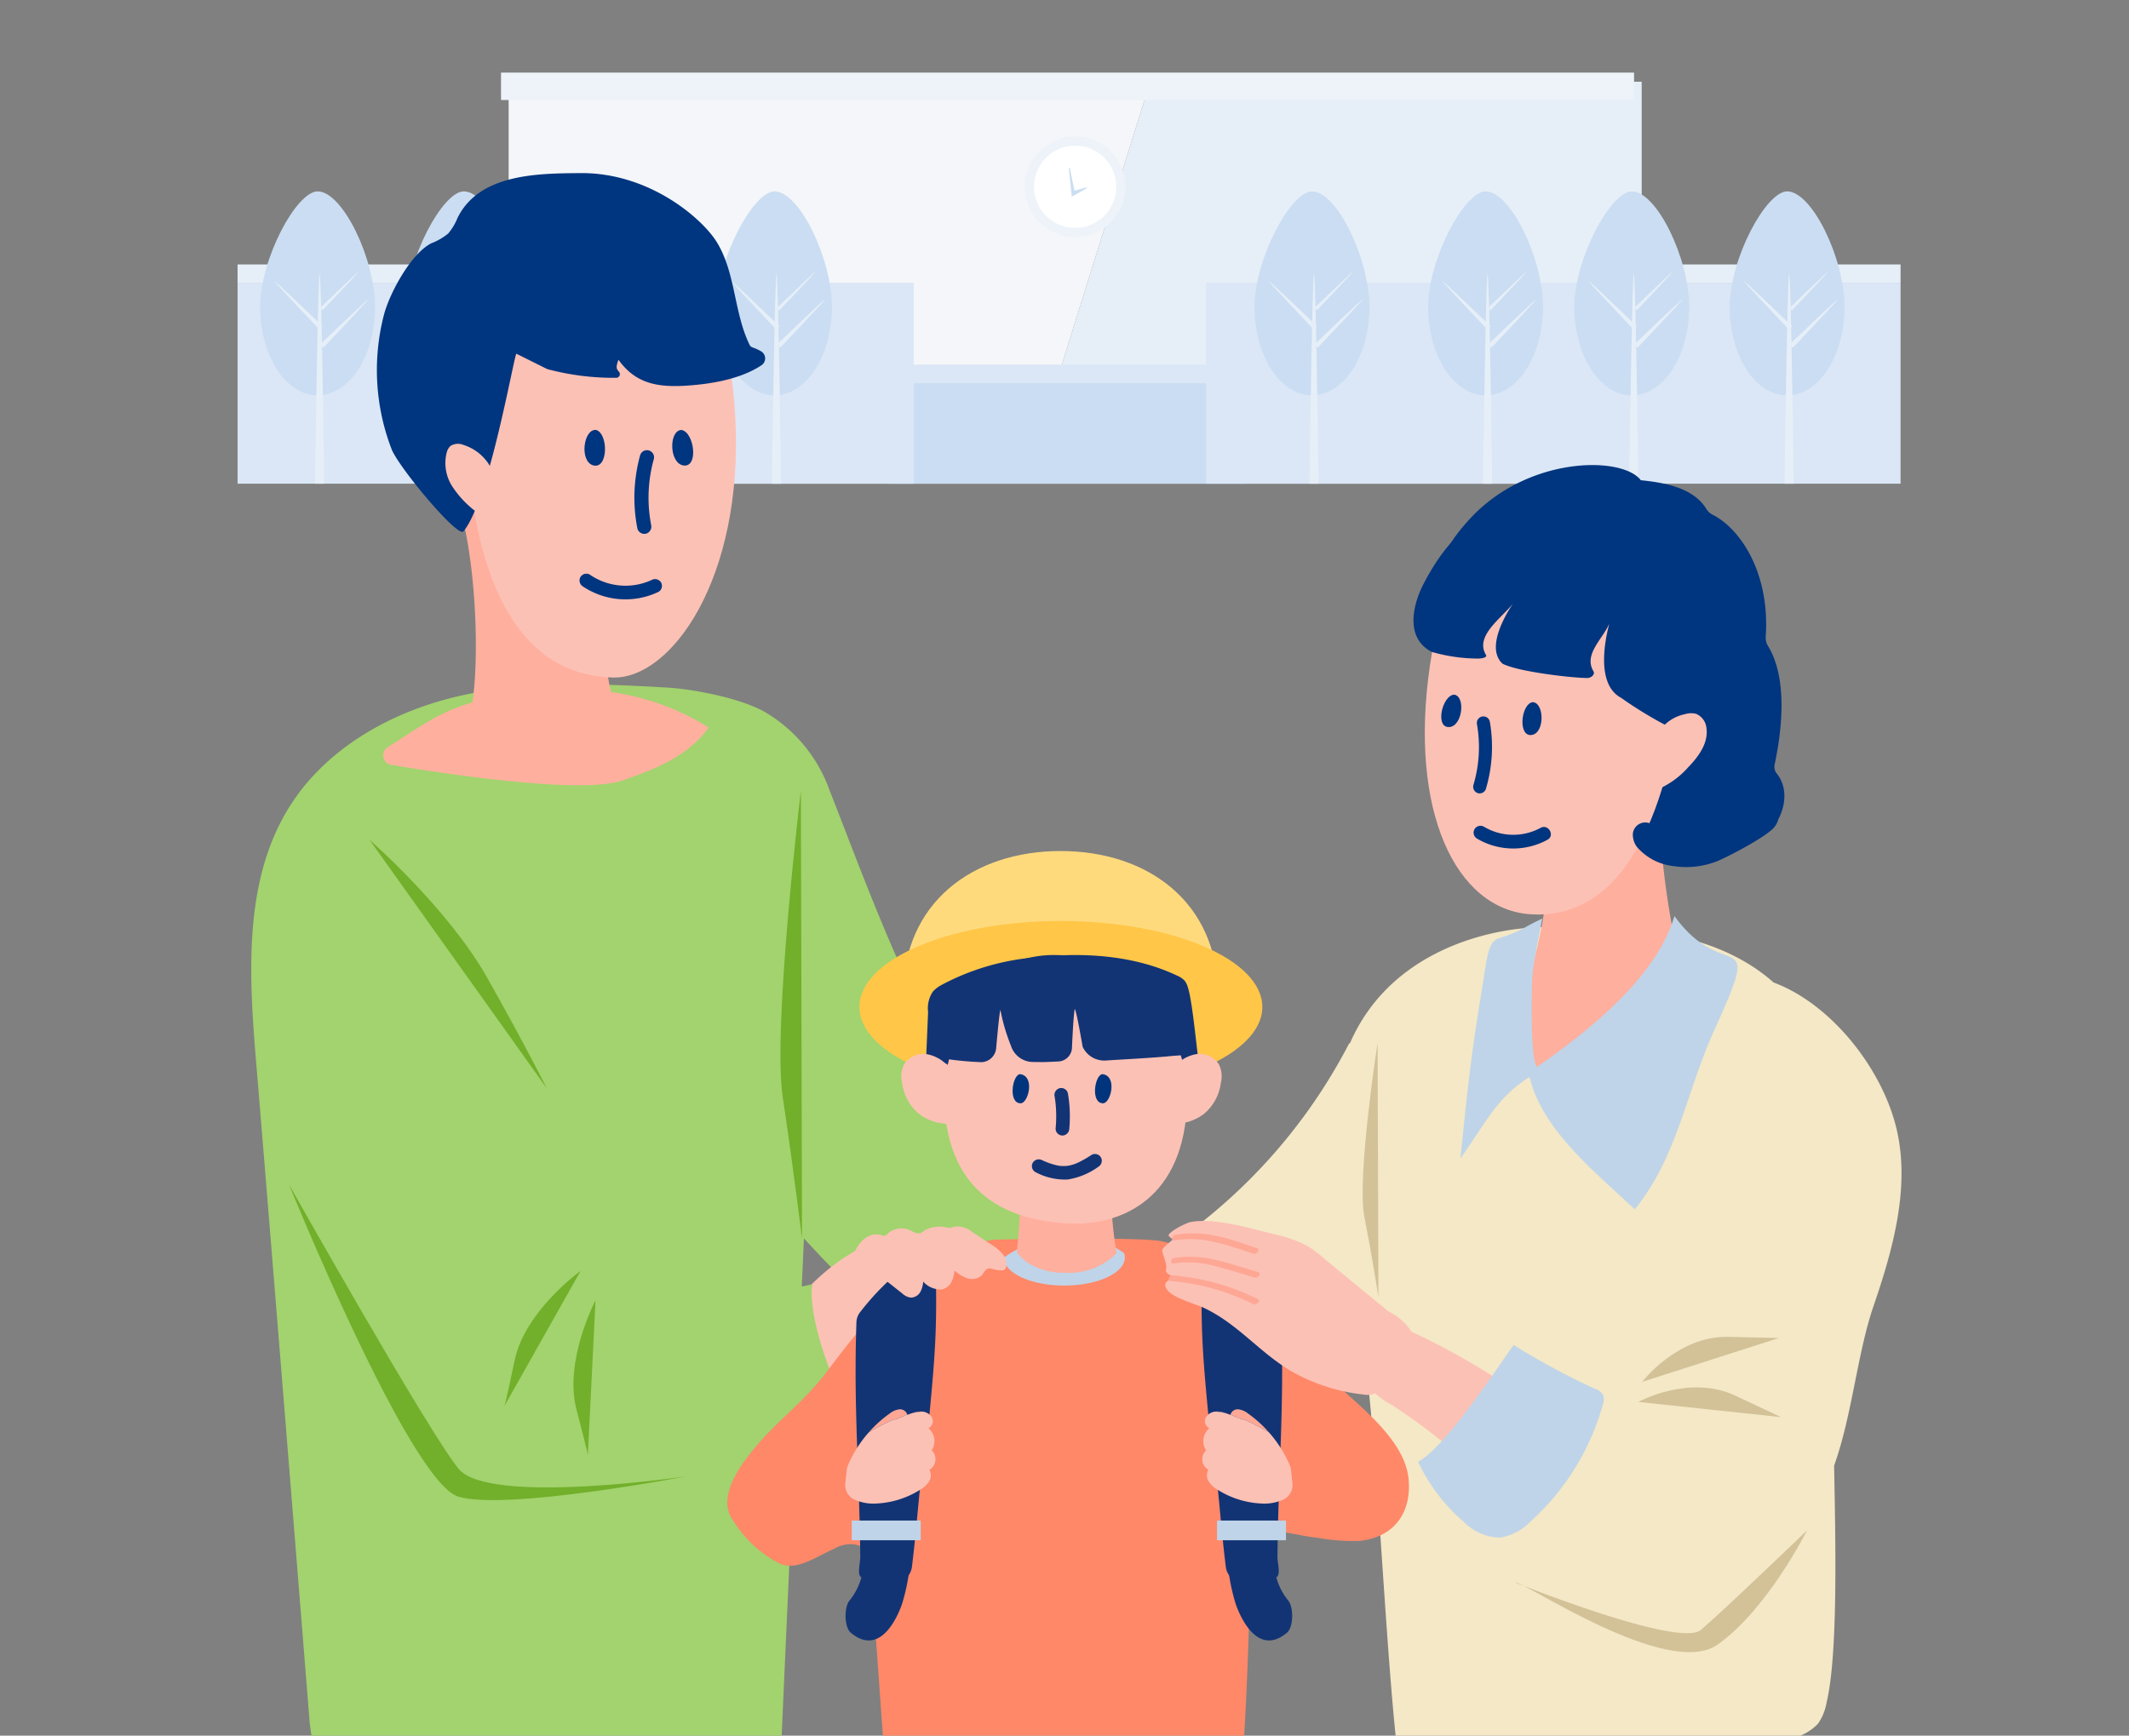 <svg xmlns="http://www.w3.org/2000/svg" xmlns:xlink="http://www.w3.org/1999/xlink" width="233" height="190" viewBox="0 0 233 190"><rect x="0" y="0" width="233" height="190" fill="#808080" stroke="none"/><defs><style>.a{fill:#f5f5f5;}.b{clip-path:url(#a);}.c{fill:#e6eff8;}.d{fill:#f4f6f9;}.e{fill:#edf3f9;}.f{fill:#fff;}.g{fill:#cbddf2;}.h{fill:#dbe7f6;}.i{fill:#f4e8c6;}.j{fill:#d3c298;}.k{fill:#a2d36e;}.l{fill:#fcc1b5;}.m{fill:#ffaf9e;}.n{fill:#00357f;}.o{fill:#ff8869;}.p{fill:#ffda7d;}.q{fill:#ffc648;}.r{fill:#123475;}.s{fill:#bfd4e8;}.t{fill:#00357d;}.u{fill:none;}.v{fill:#f1aa9e;}.w{fill:#fea795;}.x{fill:#72af2b;}</style><clipPath id="a"><rect class="a" width="233" height="190" transform="translate(374 1362)"/></clipPath></defs><g class="b" transform="translate(-374 -1362)"><g transform="translate(308.801 1005.948)"><path class="c" d="M244.866,365H191.078l-13.733,44h67.521Z"/><path class="d" d="M120.866,365v44h56.479l13.733-44Z"/><rect class="e" width="124" height="3" transform="translate(120.032 364)"/><circle class="e" cx="5.5" cy="5.5" r="5.5" transform="translate(177.366 371)"/><circle class="f" cx="4.5" cy="4.5" r="4.5" transform="translate(178.366 372)"/><path class="g" d="M182.793,376.926l-.505-2.426-.123-.1.333,3.181,1.636-.919.065-.127Z"/><rect class="g" width="39" height="13" transform="translate(162.532 396)"/><rect class="h" width="39" height="2" transform="translate(162.532 396)"/><rect class="h" width="74" height="22" transform="translate(91.199 387)"/><rect class="h" width="76" height="22" transform="translate(197.199 387)"/><rect class="c" width="59" height="2" transform="translate(91.199 385)"/><rect class="c" width="59" height="2" transform="translate(214.199 385)"/><path class="g" d="M106.242,389.667c0,5.338-2.813,9.666-6.284,9.666s-6.283-4.328-6.283-9.666S97.675,377,99.958,377C102.675,377,106.242,384.328,106.242,389.667Z"/><path class="c" d="M100.675,409h-1s.318-23,.5-23C100.391,386,100.675,409,100.675,409Z"/><path class="c" d="M100.591,394.108l-.356-.354s5.2-4.995,5.262-4.931S100.591,394.108,100.591,394.108Z"/><path class="c" d="M100.5,390.015l-.263-.261s4.17-4.022,4.218-3.975S100.5,390.015,100.5,390.015Z"/><path class="c" d="M100.143,392.108l.355-.354s-5.2-4.995-5.262-4.931S100.143,392.108,100.143,392.108Z"/><path class="g" d="M122.242,389.667c0,5.338-2.813,9.666-6.284,9.666s-6.283-4.328-6.283-9.666,4-12.667,6.283-12.667C118.675,377,122.242,384.328,122.242,389.667Z"/><path class="c" d="M116.675,409h-1s.318-23,.5-23C116.391,386,116.675,409,116.675,409Z"/><path class="c" d="M116.591,394.108l-.356-.354s5.2-4.995,5.262-4.931S116.591,394.108,116.591,394.108Z"/><path class="c" d="M116.5,390.015l-.263-.261s4.17-4.022,4.218-3.975S116.5,390.015,116.5,390.015Z"/><path class="c" d="M116.143,392.108l.355-.354s-5.2-4.995-5.262-4.931S116.143,392.108,116.143,392.108Z"/><path class="g" d="M139.242,389.667c0,5.338-2.813,9.666-6.284,9.666s-6.283-4.328-6.283-9.666,4-12.667,6.283-12.667C135.675,377,139.242,384.328,139.242,389.667Z"/><path class="c" d="M133.675,409h-1s.318-23,.5-23C133.391,386,133.675,409,133.675,409Z"/><path class="c" d="M133.591,394.108l-.356-.354s5.2-4.995,5.262-4.931S133.591,394.108,133.591,394.108Z"/><path class="c" d="M133.5,390.015l-.263-.261s4.17-4.022,4.218-3.975S133.5,390.015,133.5,390.015Z"/><path class="c" d="M133.143,392.108l.355-.354s-5.2-4.995-5.262-4.931S133.143,392.108,133.143,392.108Z"/><path class="g" d="M156.242,389.667c0,5.338-2.813,9.666-6.284,9.666s-6.283-4.328-6.283-9.666,4-12.667,6.283-12.667C152.675,377,156.242,384.328,156.242,389.667Z"/><path class="c" d="M150.675,409h-1s.318-23,.5-23C150.391,386,150.675,409,150.675,409Z"/><path class="c" d="M150.591,394.108l-.356-.354s5.2-4.995,5.262-4.931S150.591,394.108,150.591,394.108Z"/><path class="c" d="M150.5,390.015l-.263-.261s4.17-4.022,4.218-3.975S150.5,390.015,150.5,390.015Z"/><path class="c" d="M150.143,392.108l.355-.354s-5.2-4.995-5.262-4.931S150.143,392.108,150.143,392.108Z"/><path class="g" d="M234.067,389.667c0,5.338-2.814,9.666-6.284,9.666s-6.283-4.328-6.283-9.666S225.5,377,227.783,377C230.5,377,234.067,384.328,234.067,389.667Z"/><path class="c" d="M228.5,409h-1s.318-23,.5-23C228.216,386,228.5,409,228.5,409Z"/><path class="c" d="M228.415,394.108l-.355-.354s5.2-4.995,5.262-4.931S228.415,394.108,228.415,394.108Z"/><path class="c" d="M228.322,390.015l-.262-.261s4.17-4.022,4.218-3.975S228.322,390.015,228.322,390.015Z"/><path class="c" d="M227.967,392.108l.356-.354s-5.2-4.995-5.262-4.931S227.967,392.108,227.967,392.108Z"/><path class="g" d="M215.067,389.667c0,5.338-2.814,9.666-6.284,9.666s-6.283-4.328-6.283-9.666S206.5,377,208.783,377C211.5,377,215.067,384.328,215.067,389.667Z"/><path class="c" d="M209.5,409h-1s.318-23,.5-23C209.216,386,209.5,409,209.5,409Z"/><path class="c" d="M209.415,394.108l-.355-.354s5.2-4.995,5.262-4.931S209.415,394.108,209.415,394.108Z"/><path class="c" d="M209.322,390.015l-.262-.261s4.17-4.022,4.218-3.975S209.322,390.015,209.322,390.015Z"/><path class="c" d="M208.967,392.108l.356-.354s-5.2-4.995-5.262-4.931S208.967,392.108,208.967,392.108Z"/><path class="g" d="M250.067,389.667c0,5.338-2.814,9.666-6.284,9.666s-6.283-4.328-6.283-9.666S241.5,377,243.783,377C246.5,377,250.067,384.328,250.067,389.667Z"/><path class="c" d="M244.5,409h-1s.318-23,.5-23C244.216,386,244.5,409,244.5,409Z"/><path class="c" d="M244.415,394.108l-.355-.354s5.2-4.995,5.262-4.931S244.415,394.108,244.415,394.108Z"/><path class="c" d="M244.322,390.015l-.262-.261s4.17-4.022,4.218-3.975S244.322,390.015,244.322,390.015Z"/><path class="c" d="M243.967,392.108l.356-.354s-5.2-4.995-5.262-4.931S243.967,392.108,243.967,392.108Z"/><path class="g" d="M267.067,389.667c0,5.338-2.814,9.666-6.284,9.666s-6.283-4.328-6.283-9.666S258.5,377,260.783,377C263.5,377,267.067,384.328,267.067,389.667Z"/><path class="c" d="M261.5,409h-1s.318-23,.5-23C261.216,386,261.5,409,261.5,409Z"/><path class="c" d="M261.415,394.108l-.355-.354s5.2-4.995,5.262-4.931S261.415,394.108,261.415,394.108Z"/><path class="c" d="M261.322,390.015l-.262-.261s4.17-4.022,4.218-3.975S261.322,390.015,261.322,390.015Z"/><path class="c" d="M260.967,392.108l.356-.354s-5.2-4.995-5.262-4.931S260.967,392.108,260.967,392.108Z"/><path class="i" d="M272.688,479.339c-1.641-6.468-7.13-13.41-13.385-15.736h0c-5.191-4.621-13.5-6.779-26.379-6.014-6.027.358-15.87,3.156-19.992,12.681l-.073-.015a60.338,60.338,0,0,1-37.3,30.38,44.309,44.309,0,0,0,4.3,7.81,3.423,3.423,0,0,0,1.561,1.443c.624.211,1.307,8.681,1.946,8.519,10.234-2.591,19.247-18.539,29.473-22.173,2.708,5.789,3.436,33.834,5.148,50.311a2.547,2.547,0,0,0,.481,1.485,2.5,2.5,0,0,0,1.291.619,70.3,70.3,0,0,0,41.953-2.42,5.531,5.531,0,0,0,2.461-1.5,5.749,5.749,0,0,0,.927-2.3c1.244-5.166.994-17.142.826-25.94,1.969-5.477,2.538-12.3,4.311-17.459C272.4,492.715,274.329,485.808,272.688,479.339Z"/><path class="j" d="M215.965,470.2s-2.288,14.738-1.453,19.019S216.055,498,216.055,498"/><path class="k" d="M178.524,493.853a114.037,114.037,0,0,1-3.5-18.136,28.539,28.539,0,0,0-3.142,1.676c-7.349-11.672-12.267-25.652-15.863-34.743a16.251,16.251,0,0,0-6.808-8.475c-2.571-1.629-8-2.685-11.04-2.859-7.508-.429-15.126-.755-22.468.871s-14.489,5.527-18.6,11.826c-5.3,8.124-4.682,18.605-3.875,28.27,1.78,21.334,5.861,72.331,5.861,72.331,1.1,10.013,7.466,8.264,17.087,11.247,10.8,3.348,22.449-.6,32.662-5.453a3.619,3.619,0,0,0,1.223-.8,3.661,3.661,0,0,0,.628-2.293q1.246-27.85,2.494-55.7c1.159,1.271,2.317,2.491,3.455,3.646,2.392,2.424,5.027,4.814,8.3,5.753,4.916,1.41,10.471.6,15.3-1.363C179.638,497.726,179.052,495.8,178.524,493.853Z"/><path class="l" d="M167.545,509.9c1.272-.547,3.4-1.329,4.72-1.756,3.076-.995,2.566-2.346,1.654-2.873s-5.485.926-7.158.2c1.213-1.742,5.533-8.144,5.026-8.406a10.077,10.077,0,0,1-1.172-.541,7.654,7.654,0,0,1-1.448-1.618,9.167,9.167,0,0,0-4.269-3.2c-2.156-.656-4.077.155-5.766,1.077a23.382,23.382,0,0,0-4.885,3.643c-1.468,1.4-3.283,2.849-3.6,5.616-.259,2.29,1.5,7.061,3.361,7.869C154.012,509.91,162.482,512.078,167.545,509.9Z"/><path class="k" d="M93.941,473.764c3.237,35.166,21.5,36.642,24.774,37.581,7.289,2.09,42.109,3.641,41.5,2.769-3.949-5.623-6.725-14.305-6.105-17.479-10.321,2.1-12.933,4.311-23.063,1.871-10.085-16.019-13.216-36.6-19.078-44.637-1.776-2.435-11.3-10.041-12.01-10.172C94.829,442.746,92.673,459.99,93.941,473.764Z"/><path class="m" d="M234.468,449.2c.487,5.528-1.141,11.461-2.8,16.994a7.932,7.932,0,0,0-.543,3.763,3.71,3.71,0,0,0,.83,1.552c2.451,2.987,5.119,4.036,8.627,2.755s7.116-.219,8.921-4.76a25.673,25.673,0,0,0,.842-4.241c.107-1.27-.456-.585-.772-1.7-1.662-5.847-3.422-17.21-2.547-23.876.074-.566,1.146-1.2.9-1.6-.355-.58-1.088-.253-1.655.106-4.429,2.81-7.858,5.62-12.288,8.43"/><path class="n" d="M223.376,424.3c-.567-5.821-1.191-7.145,2.549-11.3,6.326-7.034,16.778-7.086,18.849-4.379,2.665.267,5.75.847,7.15,3.115a1.721,1.721,0,0,0,.687.653c3.027,1.509,6.306,6.345,5.831,13.346a1.782,1.782,0,0,0,.257,1.044c2.362,3.881,1.308,10.2.724,12.916a1.211,1.211,0,0,0,.209,1.016c1.413,1.717.892,4.224-.3,5.785a6.024,6.024,0,0,1-3.644,1.871c-4.792,1.128-5.232.56-10.073,1.318-.371.058.933-2.147.591-2.309-.708-.335-1.59-5.891-.041-8.293,1.2-1.854.244-3.619,1.409-5.5"/><path class="l" d="M249.086,433.2c-2.335,15.946-8.108,23.465-16.369,22.935-8.189-.526-13.358-11.293-11.023-27.239s9.421-18.443,17.538-17.255S251.421,417.249,249.086,433.2Z"/><path class="n" d="M226.834,435.3a14.51,14.51,0,0,1-.367,6.63.735.735,0,0,0,.415.926.724.724,0,0,0,.926-.414,16.156,16.156,0,0,0,.44-7.39.718.718,0,0,0-1.414.248Z"/><path class="n" d="M232.878,436.5c1.417-.288,1.32-3.561.043-3.586C231.635,433.139,231.289,436.8,232.878,436.5Z"/><path class="n" d="M223.826,435.64c1.447-.13,1.779-3.384.512-3.548C223.03,432.172,222.206,435.765,223.826,435.64Z"/><path class="n" d="M226.841,447.85a7.8,7.8,0,0,0,7.719.124c.845-.468.089-1.764-.757-1.3a6.265,6.265,0,0,1-6.2-.124.75.75,0,0,0-.757,1.3Z"/><path class="n" d="M242.007,409.054c-12.991.477-17.655,4.468-21.016,10.92-1.049,2.014-2.17,5.837.888,7.433a18.323,18.323,0,0,0,5,.736c.374.012,1.132-.087.948-.394-1.23-2.053,1.565-3.913,2.9-5.561.408-.506-3.353,4.445-1.088,6.518,1.764.9,7.747,1.573,9.3,1.564.4,0,.853-.4.65-.737-1.1-1.831.989-3.509,1.7-5.152.217-.5-2.027,6.258,1.309,8.05a44.237,44.237,0,0,0,5.7,3.419c.422.215,5.927-1.015,5.983-1.486C254.784,430.134,258.521,408.447,242.007,409.054Z"/><path class="l" d="M246.129,437.624a4.458,4.458,0,0,1,3.464-3.39,2.212,2.212,0,0,1,1.235-.038,1.872,1.872,0,0,1,1.126,1.556c.237,1.621-.86,3.119-2,4.294a9.376,9.376,0,0,1-3.3,2.4,1.063,1.063,0,0,1-1.077-.04.925.925,0,0,1-.25-.591,4.748,4.748,0,0,1,.81-2.7"/><path class="n" d="M255.857,442.243a13.016,13.016,0,0,1-3.588,1.233c-1.207.236-1.578.934-3.116,1.95a4.075,4.075,0,0,1-3.473.728,1.358,1.358,0,0,0-1.782,1.2,2.27,2.27,0,0,0,.44,1.4,6.17,6.17,0,0,0,4,2.105,9.223,9.223,0,0,0,4.759-.523c1.361-.555,5.719-2.859,6.344-3.822a1.791,1.791,0,0,0,.368-1.423c-.017-.066-3.431,1.3-3.533,1.3s0,.137.037.077"/><path class="m" d="M108.185,439.808a1.07,1.07,0,0,1-.564-1.965c4.856-3.045,6.337-4.525,12.95-5.752,7.588-1.409,15.585-.591,22.18,3.606-2.313,3.216-5.959,4.578-9.388,5.778C128.975,443.011,114.477,440.855,108.185,439.808Z"/><path class="m" d="M131.842,418.327c.121,4.992-1.248,10.8.958,15.454.495,1.043,1.665,2.459.932,3.258-5.1,5.566-12.779,4.687-16.261,2.051-2.087-1.58-.894-4.228-.706-5.269.986-5.461.5-15.683-1.061-21.468a2.217,2.217,0,0,1-.078-1.442c.283-.572,1.03-.4,1.619-.169l13.817,5.374"/><path class="l" d="M116.2,403.6c.865,17.45,6.472,26.4,16.1,26.621,6.37.144,14.246-10.832,13.381-28.281s-8.549-20.865-17.8-20.406S115.337,386.146,116.2,403.6Z"/><path class="n" d="M136.751,406.318a15.74,15.74,0,0,0-.292,7.192.8.8,0,0,1-.543.957.786.786,0,0,1-.957-.543,17.521,17.521,0,0,1,.292-8.02.778.778,0,0,1,1.5.414Z"/><path class="n" d="M130.1,406.988c-1.5-.458-1.055-3.98.325-3.874C131.794,403.487,131.788,407.478,130.1,406.988Z"/><path class="n" d="M139.962,407c-1.548-.291-1.568-3.836-.185-3.881C141.181,403.336,141.7,407.3,139.962,407Z"/><path class="n" d="M136.516,419.542a6.87,6.87,0,0,1-6.769-.589.758.758,0,0,0-1.026.269.766.766,0,0,0,.269,1.027,8.385,8.385,0,0,0,8.283.589.758.758,0,0,0,.27-1.027.768.768,0,0,0-1.027-.269Z"/><path class="n" d="M125.09,396.456a28.155,28.155,0,0,0,7.545.954.4.4,0,0,0,.291-.677c-.35-.384-.275-.609-.043-1.306,1.868,2.63,4.311,3.055,7.529,2.836,2.674-.182,5.854-.717,8.13-2.232a.9.9,0,0,0-.084-1.541,4.921,4.921,0,0,0-.887-.4.545.545,0,0,1-.322-.261c-1.748-3.553-1.525-7.925-3.62-11.3-1.6-2.57-7.364-7.586-14.888-7.527-4.582.035-11.1.035-13.48,4.928a6.156,6.156,0,0,1-1.007,1.681,6.616,6.616,0,0,1-1.852,1.073c-2.195,1.118-4.469,5.293-5.14,7.663a24.09,24.09,0,0,0,.833,14.974c1.011,2.235,7.213,9.606,7.819,8.9,2.761-3.219,5.487-18.969,5.794-19.451"/><path class="o" d="M173.926,491.754c-3.6.582-7.041,3.136-9.943,5.336-3.273,2.48-5.792,5.8-8.268,9.077-2.9,3.843-5.807,5.529-8.711,9.372-1.528,2.021-3.09,4.821-1.621,6.886a13.006,13.006,0,0,0,5.056,4.744c1.865.956,4.136-.751,6.06-1.58a3.521,3.521,0,0,1,2.384-.455c1.207.387,1.5.851,1.594,2.115l1.617,22.577a68.813,68.813,0,0,0,37.254-.937,2.969,2.969,0,0,0,1.559-.874,3.027,3.027,0,0,0,.442-1.686c.424-7.132.669-15.353.737-22.5,2.393-.6,4.892.3,7.344.567a22.088,22.088,0,0,0,4.544.336c3.734-.378,5.721-3.012,5.385-6.75-.408-4.549-5.973-8.415-8.612-11.084-5.42-5.483-10.912-13.419-18.462-14.976C189.8,491.411,173.926,491.754,173.926,491.754Z"/><path class="p" d="M181.27,449.212c-9.518,0-17.234,5.577-17.234,15.792h34.469C198.505,454.789,190.789,449.212,181.27,449.212Z"/><ellipse class="q" cx="22.049" cy="9.415" rx="22.049" ry="9.415" transform="translate(159.252 456.87)"/><path class="r" d="M166.771,466.823a3.242,3.242,0,0,1,.533-2.235,3.614,3.614,0,0,1,.977-.737,26.351,26.351,0,0,1,10.128-2.99c5.3-.61,10.923-.243,15.6,1.984a2.464,2.464,0,0,1,.841.562,2.063,2.063,0,0,1,.345.708c.564,1.7,1.022,7.649,1.372,9.387a24.116,24.116,0,0,0-5.082-.653q-3.353-.18-6.711-.274a43.008,43.008,0,0,0-4.737.056c-2.179.179-4.319.662-6.506.755-1.2.051-2.409-.017-3.612-.085-1.259-.071-2.138-.447-3.4-.518Z"/><path class="s" d="M181.678,496.777c3.66,0,6.627-1.377,6.627-3.075a1.491,1.491,0,0,0-.088-.479,10.164,10.164,0,0,0-5.233-1.841,12.839,12.839,0,0,0-7.931,2.334C175.069,495.408,178.029,496.777,181.678,496.777Z"/><path class="l" d="M192.144,478.842a5.4,5.4,0,0,0,4.776-.825,5.255,5.255,0,0,0,1.888-3.423,2.929,2.929,0,0,0-.233-2.064,2.556,2.556,0,0,0-2.285-1.109,4.046,4.046,0,0,0-2.138.969,6.723,6.723,0,0,0-2.1,2.1,4.481,4.481,0,0,0-.326,2.126q.018,1.082.061,2.164"/><path class="l" d="M170.592,478.842a5.4,5.4,0,0,1-4.776-.825,5.252,5.252,0,0,1-1.889-3.423,2.929,2.929,0,0,1,.233-2.064,2.556,2.556,0,0,1,2.285-1.109,4.046,4.046,0,0,1,2.138.969,6.712,6.712,0,0,1,2.1,2.1,4.469,4.469,0,0,1,.326,2.126q-.018,1.082-.061,2.164"/><path class="m" d="M176.489,493.132a4.885,4.885,0,0,0,1.152,1.126,7.342,7.342,0,0,0,4.1,1.122,7.442,7.442,0,0,0,4.918-1.479c.259-.2.5-.434.743-.659-.848-4.982-.7-9.554-.675-14.84a91.733,91.733,0,0,1-9.774.364A115.512,115.512,0,0,1,176.489,493.132Z"/><path class="l" d="M195.073,477.538c-.671,10.175-7.669,12.81-13.243,12.432-5.246-.355-12.457-2.327-13.244-12.432-.687-8.832,5.432-16.039,13.244-16.039S195.656,468.7,195.073,477.538Z"/><path class="r" d="M167.164,470.645c-.457.361.259,1.122.836,1.208a35.4,35.4,0,0,0,4.611.472,1.681,1.681,0,0,0,1.605-1.478s.441-5.109.5-4.082a21.063,21.063,0,0,0,1.132,3.789,2.537,2.537,0,0,0,2.434,1.75l1.1.013c.146,0,.921-.034,1.652-.069a1.562,1.562,0,0,0,1.482-1.456s.127-3.175.287-4.22c.086-.565.883,4.069.883,4.069a2.608,2.608,0,0,0,2.577,1.5c1.765-.115,5.3-.3,7.108-.486.83-.085,2.835-.092,2.307-.737-1.069-1.3-1.058-3.42-1.216-4.351,0,0-3.344-5.969-14.029-5.969-6.535,0-12.406,5.969-12.406,5.969C167.856,467.435,168.472,469.613,167.164,470.645Z"/><path class="r" d="M180.62,476.1c.014.082.027.164.04.247,0,.024.032.227.021.148-.007-.052-.005-.038.005.042.006.047.012.1.017.142.008.071.016.142.022.213.029.3.049.594.058.892a14.012,14.012,0,0,1-.058,1.821.753.753,0,0,0,.75.75.769.769,0,0,0,.75-.75,14.978,14.978,0,0,0-.159-3.9.752.752,0,0,0-.922-.524.772.772,0,0,0-.524.923Z"/><path class="r" d="M178.5,484.349a6.868,6.868,0,0,0,3.531.821,7.793,7.793,0,0,0,3.383-1.4.766.766,0,0,0,.269-1.026.757.757,0,0,0-1.026-.27,12.134,12.134,0,0,1-1.506.862,4.717,4.717,0,0,1-.58.213q-.154.047-.312.081l-.155.03c-.021,0-.188.026-.073.013a3.779,3.779,0,0,1-.629.017,2.646,2.646,0,0,1-.583-.083,7.9,7.9,0,0,1-1.562-.55.772.772,0,0,0-1.026.269.756.756,0,0,0,.269,1.026Z"/><path class="t" d="M176.9,476.825c-1.451,0-.868-3.347.014-3.18C178.483,473.94,177.728,476.825,176.9,476.825Z"/><path class="t" d="M185.919,476.825c-1.451,0-.868-3.347.015-3.18C187.5,473.94,186.743,476.825,185.919,476.825Z"/><path class="r" d="M159.37,528.652c.039.048.161.033.241.049a5.308,5.308,0,0,1,.932.23c.033.014.177.1.224.118q.153.117-.083-.07l.183.033a6.668,6.668,0,0,1,.835.127l1.092.144a1.965,1.965,0,0,0,2.207-1.7c.285-2.314.5-4.646.721-6.977.42-4.534.84-5.835,1.26-10.369.231-2.5.463-5,.579-7.522.106-2.3.115-4.608.057-6.912a1.834,1.834,0,0,0-2.921-1.44,28.483,28.483,0,0,0-5.385,5.351,1.9,1.9,0,0,0-.385,1.086c-.322,9.463.314,16.005.422,25.625C159.358,527.17,159.016,528.224,159.37,528.652Z"/><path class="u" d="M165.057,510.731a2.919,2.919,0,0,0-.568.158c0,.016.015.027.017.043C164.688,510.861,164.872,510.792,165.057,510.731Z"/><path class="v" d="M165.911,510.563a2.991,2.991,0,0,0-.854.168c.318-.06.662-.1.965-.158C165.985,510.571,165.948,510.563,165.911,510.563Z"/><path class="w" d="M162.815,511.529a8.59,8.59,0,0,0,1.463-.527,1.168,1.168,0,0,1,.211-.113.833.833,0,0,0-.87-.562,2.151,2.151,0,0,0-1.065.47,13.161,13.161,0,0,0-2.278,2.057A22.656,22.656,0,0,1,162.815,511.529Z"/><path class="l" d="M167.161,514.82a1.848,1.848,0,0,0-.357-2.428.865.865,0,0,0,.362-1.225,1.369,1.369,0,0,0-1.144-.594c-.3.059-.647.1-.965.158-.185.061-.369.13-.551.2,0-.016-.014-.027-.017-.043a1.168,1.168,0,0,0-.211.113,8.59,8.59,0,0,1-1.463.527,22.656,22.656,0,0,0-2.539,1.325,13.3,13.3,0,0,0-2.278,3.6,1.868,1.868,0,0,0-.134.526l-.153,1.435a1.774,1.774,0,0,0,.945,1.772,5.1,5.1,0,0,0,2.525.447,9.776,9.776,0,0,0,4.7-1.493,2.913,2.913,0,0,0,.989-.911,1.229,1.229,0,0,0,.036-1.286A1.332,1.332,0,0,0,167.161,514.82Z"/><path class="r" d="M159.036,522.465c.883,2.974,1.249,6.186-.871,8.8-.609.751-.567,2.918.136,3.509,3.351,2.814,5.279-2.146,5.62-3.146a21.687,21.687,0,0,0,.954-5.875c.023-.421-1.044-.868-1.328-1.234a1.308,1.308,0,0,0-1.457-.362"/><rect class="s" width="7.545" height="2.156" transform="translate(158.418 522.502)"/><path class="r" d="M204.985,528.652c-.04.048-.161.033-.242.049a5.3,5.3,0,0,0-.931.23c-.034.014-.177.1-.225.118q-.152.117.084-.07l-.183.033a6.685,6.685,0,0,0-.836.127c-.363.049-.727.1-1.091.144a1.964,1.964,0,0,1-2.207-1.7c-.285-2.314-.506-4.646-.721-6.977-.42-4.534-.84-5.835-1.26-10.369-.232-2.5-.463-5-.58-7.522-.106-2.3-.114-4.608-.056-6.912a1.835,1.835,0,0,1,2.921-1.44,28.483,28.483,0,0,1,5.385,5.351,1.9,1.9,0,0,1,.384,1.086c.322,9.463-.314,16.005-.422,25.625C205,527.17,205.338,528.224,204.985,528.652Z"/><path class="u" d="M199.3,510.731a2.929,2.929,0,0,1,.569.158c0,.016-.015.027-.018.043C199.667,510.861,199.483,510.792,199.3,510.731Z"/><path class="v" d="M198.444,510.563a2.977,2.977,0,0,1,.853.168c-.317-.06-.662-.1-.964-.158C198.37,510.571,198.407,510.563,198.444,510.563Z"/><path class="w" d="M201.54,511.529a8.6,8.6,0,0,1-1.464-.527,1.126,1.126,0,0,0-.21-.113.833.833,0,0,1,.87-.562,2.144,2.144,0,0,1,1.064.47,13.124,13.124,0,0,1,2.278,2.057A22.643,22.643,0,0,0,201.54,511.529Z"/><path class="l" d="M197.194,514.82a1.847,1.847,0,0,1,.357-2.428.865.865,0,0,1-.362-1.225,1.368,1.368,0,0,1,1.144-.594c.3.059.647.1.964.158.186.061.37.13.551.2,0-.016.014-.027.018-.043a1.126,1.126,0,0,1,.21.113,8.6,8.6,0,0,0,1.464.527,22.643,22.643,0,0,1,2.538,1.325,13.3,13.3,0,0,1,2.279,3.6,1.834,1.834,0,0,1,.133.526l.153,1.435a1.772,1.772,0,0,1-.944,1.772,5.107,5.107,0,0,1-2.525.447,9.773,9.773,0,0,1-4.7-1.493,2.916,2.916,0,0,1-.99-.911,1.232,1.232,0,0,1-.035-1.286A1.331,1.331,0,0,1,197.194,514.82Z"/><path class="r" d="M205.318,522.465c-.882,2.974-1.249,6.186.871,8.8.609.751.568,2.918-.136,3.509-3.35,2.814-5.278-2.146-5.619-3.146a21.609,21.609,0,0,1-.954-5.875c-.023-.421,1.043-.868,1.328-1.234a1.308,1.308,0,0,1,1.457-.362"/><rect class="s" width="7.545" height="2.156" transform="translate(205.936 524.658) rotate(-180)"/><path class="l" d="M174.891,493.279a5.69,5.69,0,0,0-1.279-1.035l-1.972-1.3a2.514,2.514,0,0,0-2.157-.578,1.6,1.6,0,0,1-.273.093.923.923,0,0,1-.292-.013,3.45,3.45,0,0,0-2.545.3,1.875,1.875,0,0,1-.383.266c-.436.183-.885-.149-1.308-.333a2.228,2.228,0,0,0-2.345.429.8.8,0,0,1-.266.206c-.192.07-.385-.061-.585-.1-1.676-.314-2.668,1.528-2.815,2.1a30.194,30.194,0,0,0,3.676,3.063l1.593,1.263a1.7,1.7,0,0,0,.921.456,1.217,1.217,0,0,0,1.057-.609,2.869,2.869,0,0,0,.319-1.143,2.493,2.493,0,0,0,2.108.846,1.607,1.607,0,0,0,1-.84,3.687,3.687,0,0,0,.322-1.222,4.126,4.126,0,0,0,1.386.851,1.59,1.59,0,0,0,1.582-.319c.251-.276.4-.707.785-.756a1.124,1.124,0,0,1,.446.076,3.459,3.459,0,0,0,.886.133.647.647,0,0,0,.373-.076.479.479,0,0,0,.178-.289A1.682,1.682,0,0,0,174.891,493.279Z"/><path class="l" d="M234.346,517.5c1.428-1.529,2.947-2.982,4.518-4.38-6.68-3.8-12.085-8.28-20.9-12.045l-2.1,2.744a2.517,2.517,0,0,0-1.3,3.406,7.735,7.735,0,0,0,2.965,2.627c5.886,3.8,9.951,7.936,13.894,11.1Q232.8,519.158,234.346,517.5Z"/><path class="l" d="M216.449,507.993l3.1-2.92a3.04,3.04,0,0,0,.805-1,1.327,1.327,0,0,0-.041-.925,6.1,6.1,0,0,0-3.144-3.53l-6.9-5.663a12.65,12.65,0,0,0-2.1-1.573,13.848,13.848,0,0,0-3.422-1.2c-2.813-.689-6.629-1.843-9.217-1.36-.657.122-2.534,1.157-2.434,1.5.038.128.519.356.392.48-.07.067-1.069.83-1.092,1.107-.032.381.577,1.522.422,2.043-.166.563.642.714.671.837s-.717.574-.749.792c-.2,1.332,3.042,2.081,4.264,2.663,3.652,1.739,5.989,4.783,9.364,6.818a20.3,20.3,0,0,0,8.093,2.649,2.163,2.163,0,0,0,1.12-.087A3.012,3.012,0,0,0,216.449,507.993Z"/><path class="w" d="M193.308,496.284a24.784,24.784,0,0,1,9.01,2.512c.33.17.907-.349.572-.522a25.561,25.561,0,0,0-9.309-2.609c-.427-.041-.7.579-.273.619Z"/><path class="w" d="M193.665,494.352a10.994,10.994,0,0,1,4.435.278c1.5.369,2.93.839,4.384,1.27.382.114.82-.476.436-.59-1.524-.453-3.023-.953-4.6-1.323a11.62,11.62,0,0,0-4.558-.243c-.466.074-.558.681-.093.608Z"/><path class="w" d="M193.8,491.821a11.356,11.356,0,0,1,4.543.245c1.4.323,2.694.785,4.01,1.22.375.124.812-.466.436-.591-2.648-.874-5.489-2.061-8.9-1.481-.467.079-.559.687-.093.607Z"/><path class="x" d="M128.739,495.179s-6.074,4.351-7.211,9.767-1.14,5.042-1.14,5.042"/><path class="x" d="M130.372,498.4s-3.485,6.609-2.078,11.962,1.237,5.019,1.237,5.019"/><path class="x" d="M152.848,442.6s-3.124,26-1.984,33.552,2.108,15.494,2.108,15.494"/><path class="x" d="M96.824,485.707s13.254,32.657,18.563,34.187,24.884-2.226,24.884-2.226-21.57,3.207-24.884-.829S96.824,485.707,96.824,485.707Z"/><path class="x" d="M105.645,447.989s8.6,7.494,12.9,15.137,6.482,12.044,6.482,12.044"/><path class="s" d="M232.909,462.776c.117-1.424,1.078-6.178,1.078-6.178-2.441,1.164-2.312,1.4-4.773,2.167-1.237.385-1.286,2.345-1.84,5.634-1.113,6.611-1.619,11.219-2.342,18.45,2.941-4.074,4.06-7.029,8.468-9.441l-.042-.506C232.633,472.438,232.82,463.858,232.909,462.776Z"/><path class="s" d="M233.431,472.834c5.771-4.016,13.056-9.844,15.02-16.5,5.58,7.729,9.891.34,4.278,12.676-2.926,6.431-3.971,13.759-8.62,19.417-4.557-4.261-10.32-8.87-11.556-14.7"/><path class="s" d="M230.874,503.3c.084-.433-7.2,11.133-10.483,12.758a19.812,19.812,0,0,0,4.979,6.565,5.773,5.773,0,0,0,4,1.748,5.976,5.976,0,0,0,3.368-1.8,26.909,26.909,0,0,0,7.867-12.74,1.58,1.58,0,0,0,.03-1.083,1.637,1.637,0,0,0-.959-.7A80.332,80.332,0,0,1,230.874,503.3Z"/><path class="j" d="M231.059,529.3c.65-.33,16.649,10.652,22.122,6.778s9.784-12.5,9.784-12.5-9.208,8.846-11.61,10.89S231.059,529.3,231.059,529.3Z"/><path class="j" d="M244.494,509.516s5.575-3.056,10.6-.694l5.03,2.361"/><path class="j" d="M244.919,507.32s3.862-5.051,9.417-4.926l5.555.125"/><path class="l" d="M119.3,408.171a5.133,5.133,0,0,0-3.4-3.42,1.532,1.532,0,0,0-1.383.107,1.43,1.43,0,0,0-.427.719,4.7,4.7,0,0,0,.6,3.712,10.789,10.789,0,0,0,2.646,2.8c.639.508,1.493,1.013,2.22.641"/></g></g></svg>